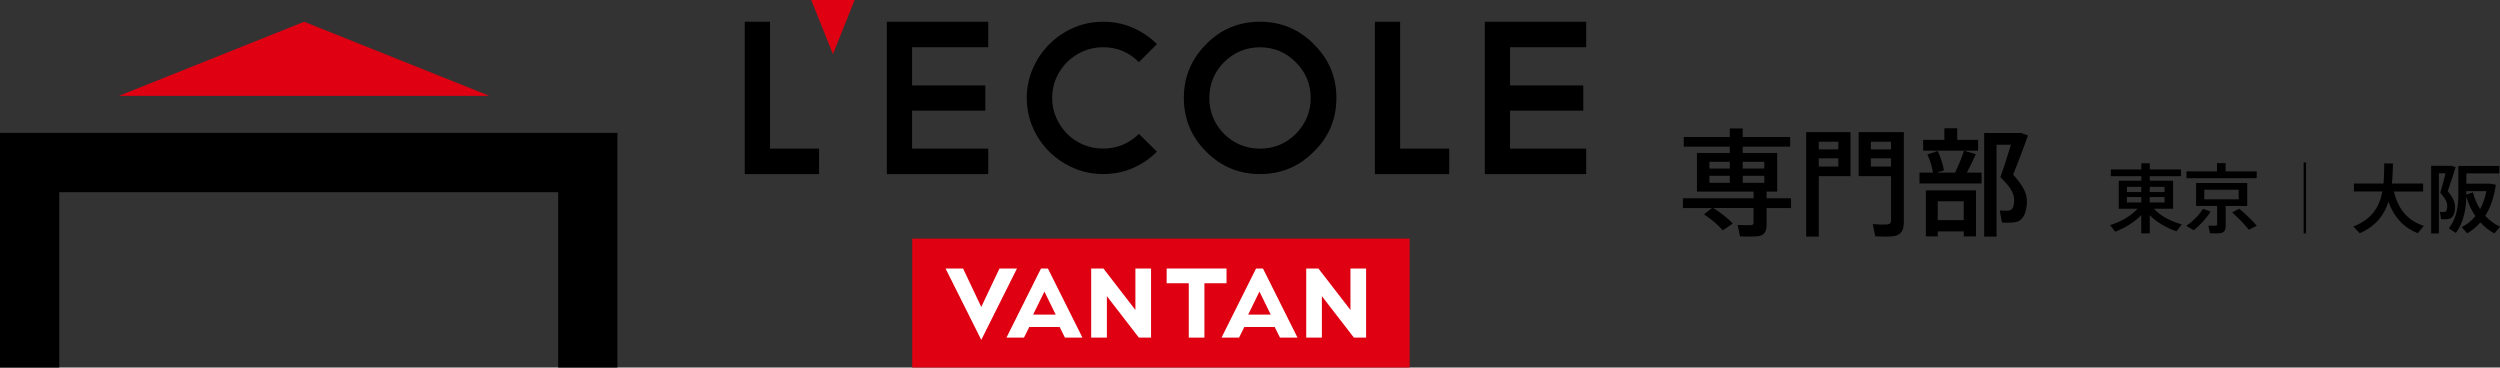 <?xml version="1.0" encoding="UTF-8"?><svg xmlns="http://www.w3.org/2000/svg" viewBox="0 0 549.52 80.79"><rect x="0" y="0" width="549.52" height="80.79" fill="#333333" stroke="none"/><defs><style>.d{fill:#fff;}.e{fill:#df0011;}</style></defs><g id="a"/><g id="b"><g id="c"><g><g><g><path d="M479.57,49.29l-1.15,1.55c-2.16-.73-4.31-1.93-5.89-3.54v4.01h-1.86v-4.04c-1.55,1.61-3.66,2.86-5.74,3.66l-1.11-1.46c2.23-.67,4.57-1.95,6.04-3.59h-4.14v-6.15h4.96v-1h-6.7v-1.48h6.7v-1.36h1.86v1.36h6.87v1.48h-6.87v1h5.12v6.15h-4.22c1.48,1.63,3.82,2.83,6.14,3.43Zm-12.06-7.07h3.16v-1.15h-3.16v1.15Zm0,2.28h3.16v-1.18h-3.16v1.18Zm8.28-2.28v-1.15h-3.26v1.15h3.26Zm0,2.28v-1.18h-3.26v1.18h3.26Z"/><path d="M485.91,46.5c-.95,1.55-2.34,3.01-3.71,4.11l-1.63-.96c1.4-.98,2.74-2.29,3.66-3.74l1.68,.6Zm1.4-8.83v-1.81h1.9v1.81h6.83v1.5h-15.43v-1.5h6.7Zm1.9,11.99c0,.93-.28,1.45-1.1,1.58-.47,.08-1.58,.08-2.36,.03l-.33-1.68c.57,.03,1.36,.03,1.6,.02,.25-.02,.32-.12,.32-.33v-4.01h-4.62v-5.04h11.24v5.04h-4.74v4.39Zm-4.69-5.85h7.57v-2.11h-7.57v2.11Zm7.68,2.06c1.58,1.35,2.84,2.58,3.86,3.76l-1.75,.87c-.92-1.18-2.16-2.46-3.66-3.82l1.55-.8Z"/></g><g><path d="M532.78,49.64l-1.35,1.63c-3.04-1.23-5.16-3.44-6.44-6.92-.91,2.91-2.73,5.32-6.29,6.92l-1.41-1.48c4.16-1.65,5.75-4.36,6.37-7.7h-6.25v-1.75h6.5c.13-1.4,.15-2.88,.17-4.42l1.91,.02c-.03,1.53-.08,2.99-.22,4.41h6.85v1.75h-6.42c.98,4.09,3.18,6.44,6.57,7.55Z"/><path d="M538.51,36.44h.33l.93,.3c-.52,1.7-1.1,3.46-1.73,5.27,1.13,1.45,1.6,2.39,1.6,3.44,0,1.25-.33,2.43-1.33,2.66-.4,.1-1.2,.12-1.73,.07l-.27-1.61c.28,.03,.77,.05,.98,.02,.5-.05,.63-.55,.63-1.31,0-.85-.38-1.61-1.53-2.93,.45-1.48,.85-2.94,1.16-4.26h-1.46v13.22h-1.7v-14.87h4.11Zm11.01,13.39l-1.23,1.48c-1.15-.62-2.18-1.43-3.09-2.43-.82,.96-1.78,1.76-2.88,2.41l-1.23-1.36c1.2-.62,2.2-1.41,3.03-2.43-.83-1.21-1.51-2.63-2.01-4.24-.07,2.88-.62,5.64-2.29,7.95l-1.55-1.01c1.68-2.16,2.1-4.69,2.1-7.48v-6.25h9v1.65h-7.25v2.25h5.21l1.28,.23c-.4,2.71-1.16,4.99-2.33,6.85,.95,1.03,2.04,1.83,3.26,2.39Zm-4.37-3.86c.63-1.15,1.08-2.46,1.38-3.96h-4.42v.77l1.46-.5c.37,1.4,.9,2.63,1.58,3.69Z"/></g><rect x="506.36" y="35.72" width=".53" height="15.59"/></g><g><polygon class="e" points="66.86 4.78 26.14 21.07 107.58 21.07 66.86 4.78"/><polygon points="0 29.21 0 80.79 13.03 80.79 13.03 42.24 122.69 42.24 122.69 80.79 135.72 80.79 135.72 29.21 0 29.21"/></g><g><g><polygon points="169.25 4.78 163.7 4.78 163.7 38.27 180.04 38.27 180.04 32.67 169.25 32.67 169.25 4.78"/><polygon points="194.93 38.27 217.22 38.27 217.22 32.67 200.48 32.67 200.48 24.32 216.58 24.32 216.58 18.78 200.48 18.78 200.48 10.38 217.22 10.38 217.22 4.78 194.93 4.78 194.93 38.27"/><path d="M234.58,13.64c1.01-1.01,2.2-1.81,3.55-2.39,1.35-.58,2.8-.87,4.34-.87,3.06,0,5.68,1.09,7.87,3.28l3.96-3.96c-1.54-1.54-3.32-2.75-5.33-3.62s-4.17-1.3-6.49-1.3-4.48,.44-6.51,1.33c-2.03,.88-3.8,2.09-5.33,3.62-1.53,1.53-2.73,3.31-3.62,5.35-.88,2.04-1.33,4.19-1.33,6.44s.44,4.49,1.33,6.51c.89,2.03,2.09,3.8,3.62,5.31,1.53,1.51,3.31,2.71,5.33,3.59,2.03,.89,4.2,1.33,6.51,1.33s4.48-.43,6.49-1.3c2.01-.87,3.79-2.07,5.33-3.62l-3.96-3.91c-2.22,2.16-4.84,3.23-7.87,3.23-1.54,0-3-.29-4.37-.87-1.37-.58-2.55-1.38-3.55-2.39-1-1.01-1.79-2.2-2.39-3.55-.6-1.35-.89-2.8-.89-4.34s.3-2.99,.89-4.34c.59-1.35,1.4-2.53,2.41-3.55Z"/><path d="M276.96,4.78c-4.67,0-8.61,1.64-11.82,4.92-3.28,3.28-4.92,7.22-4.92,11.82s1.64,8.57,4.92,11.82c3.25,3.28,7.19,4.92,11.82,4.92s8.57-1.64,11.82-4.92c3.31-3.21,4.97-7.16,4.97-11.82s-1.66-8.54-4.97-11.82c-3.25-3.28-7.19-4.92-11.82-4.92Zm7.86,24.66c-2.19,2.16-4.81,3.23-7.86,3.23s-5.69-1.08-7.91-3.23c-2.15-2.22-3.23-4.86-3.23-7.91s1.08-5.68,3.23-7.86c2.22-2.19,4.86-3.28,7.91-3.28s5.67,1.09,7.86,3.28c2.19,2.19,3.28,4.81,3.28,7.86s-1.1,5.69-3.28,7.91Z"/><polygon points="307.76 4.78 302.21 4.78 302.21 38.27 318.55 38.27 318.55 32.67 307.76 32.67 307.76 4.78"/><polygon points="326.37 38.27 348.66 38.27 348.66 32.67 331.92 32.67 331.92 24.32 348.02 24.32 348.02 18.78 331.92 18.78 331.92 10.38 348.66 10.38 348.66 4.78 326.37 4.78 326.37 38.27"/><polygon class="e" points="183.09 11.91 187.85 0 178.32 0 183.09 11.91"/></g><g><rect class="e" x="200.51" y="52.44" width="109.34" height="28.35"/><g><path class="d" d="M211.69,59.02l4,8.45,4-8.45h3.85l-7.85,15.69-7.85-15.69h3.85Z"/><polygon class="d" points="249.57 59.02 249.57 68.13 242.54 59.02 239.85 59.02 239.85 74.21 243.3 74.21 243.3 65.1 250.33 74.21 253.01 74.21 253.01 59.02 249.57 59.02"/><path class="d" d="M234.08,74.21h3.85l-7.59-15.19h-1.52l-7.59,15.19h3.85l1.16-2.33h6.68l1.16,2.33Zm-6.99-5.06l2.48-5.06,2.48,5.06h-4.96Z"/><polygon class="d" points="296.84 59.02 296.84 68.13 289.8 59.02 287.12 59.02 287.12 74.21 290.56 74.21 290.56 65.1 297.6 74.21 300.28 74.21 300.28 59.02 296.84 59.02"/><path class="d" d="M281.35,74.21h3.85l-7.59-15.19h-1.52l-7.59,15.19h3.85l1.16-2.33h6.68l1.16,2.33Zm-6.99-5.06l2.48-5.06,2.48,5.06h-4.96Z"/><polygon class="d" points="269.6 59.02 256.44 59.02 256.44 62.26 261.3 62.26 261.3 74.21 264.74 74.21 264.74 62.26 269.6 62.26 269.6 59.02"/></g></g></g><g><path d="M376.33,45.73h-6.41v-2.15h15.53v-1.46h-12.45v-8.5h7.22v-1.38h-10.12v-2.13h10.12v-1.87h2.84v1.87h10.43v2.13h-10.43v1.38h7.58v8.5h-2.33v1.46h5.38v2.15h-5.38v3.71c0,1.43-.46,2.25-1.77,2.46-.79,.13-2.74,.13-4.07,.05l-.54-2.51c1.03,.08,2.51,.08,2.95,.05,.43-.03,.56-.23,.56-.59v-3.18h-8.84c1.79,1.15,3.2,2.28,4.28,3.41l-2.2,1.51c-1-1.18-2.38-2.36-4.13-3.53,1.15-.9,1.59-1.26,1.77-1.38Zm-.59-8.68h4.48v-1.49h-4.48v1.49Zm0,3.13h4.48v-1.54h-4.48v1.54Zm12.07-3.13v-1.49h-4.74v1.49h4.74Zm0,3.13v-1.54h-4.74v1.54h4.74Z"/><path d="M399.78,29.05h6.97v9.66h-6.97v13.3h-2.77V29.05h2.77Zm4.3,3.79v-1.69h-4.3v1.69h4.3Zm-4.3,1.97v1.79h4.3v-1.79h-4.3Zm17.52-5.76h1.18v19.72c0,1.84-.54,2.89-2.31,3.15-.79,.13-2.64,.1-3.97,.03l-.56-2.69c1.1,.1,2.64,.13,3.18,.08,.67-.08,.85-.38,.85-1.02v-9.61h-7.12v-9.66h8.76Zm-1.64,3.79v-1.69h-4.43v1.69h4.43Zm-4.43,1.97v1.79h4.43v-1.79h-4.43Z"/><path d="M424.88,37.94c-.18-1.2-.62-2.72-1.23-4l2.28-.74c.67,1.46,1.18,3.05,1.36,4.25l-1.59,.49h4.05c.79-1.67,1.54-3.51,1.95-4.82l2.59,.77c-.51,1.18-1.2,2.64-1.95,4.05h3.23v2.38h-13.65v-2.38h2.97Zm2.51-7.2v-2.54h2.82v2.54h4.59v2.38h-12.07v-2.38h4.66Zm-1.46,20.13v1.1h-2.61v-10.12h11.02v10.12h-2.69v-1.1h-5.71Zm5.71-2.48v-4.15h-5.71v4.15h5.71Zm11.99-19.16h.64l1.49,.54c-.95,2.77-2.08,5.64-3.25,8.61,2.15,2.41,3.02,4.05,3.02,5.87,0,2.1-.62,4.15-2.43,4.56-.69,.15-2.15,.18-3.05,.1l-.49-2.66c.54,.08,1.51,.1,1.9,.05,1-.13,1.26-1,1.26-2.31,0-1.49-.74-2.82-3.02-5.05,.9-2.51,1.66-4.94,2.31-7.12h-3.15v20.19h-2.72V29.23h7.51Z"/></g></g></g></g></svg>